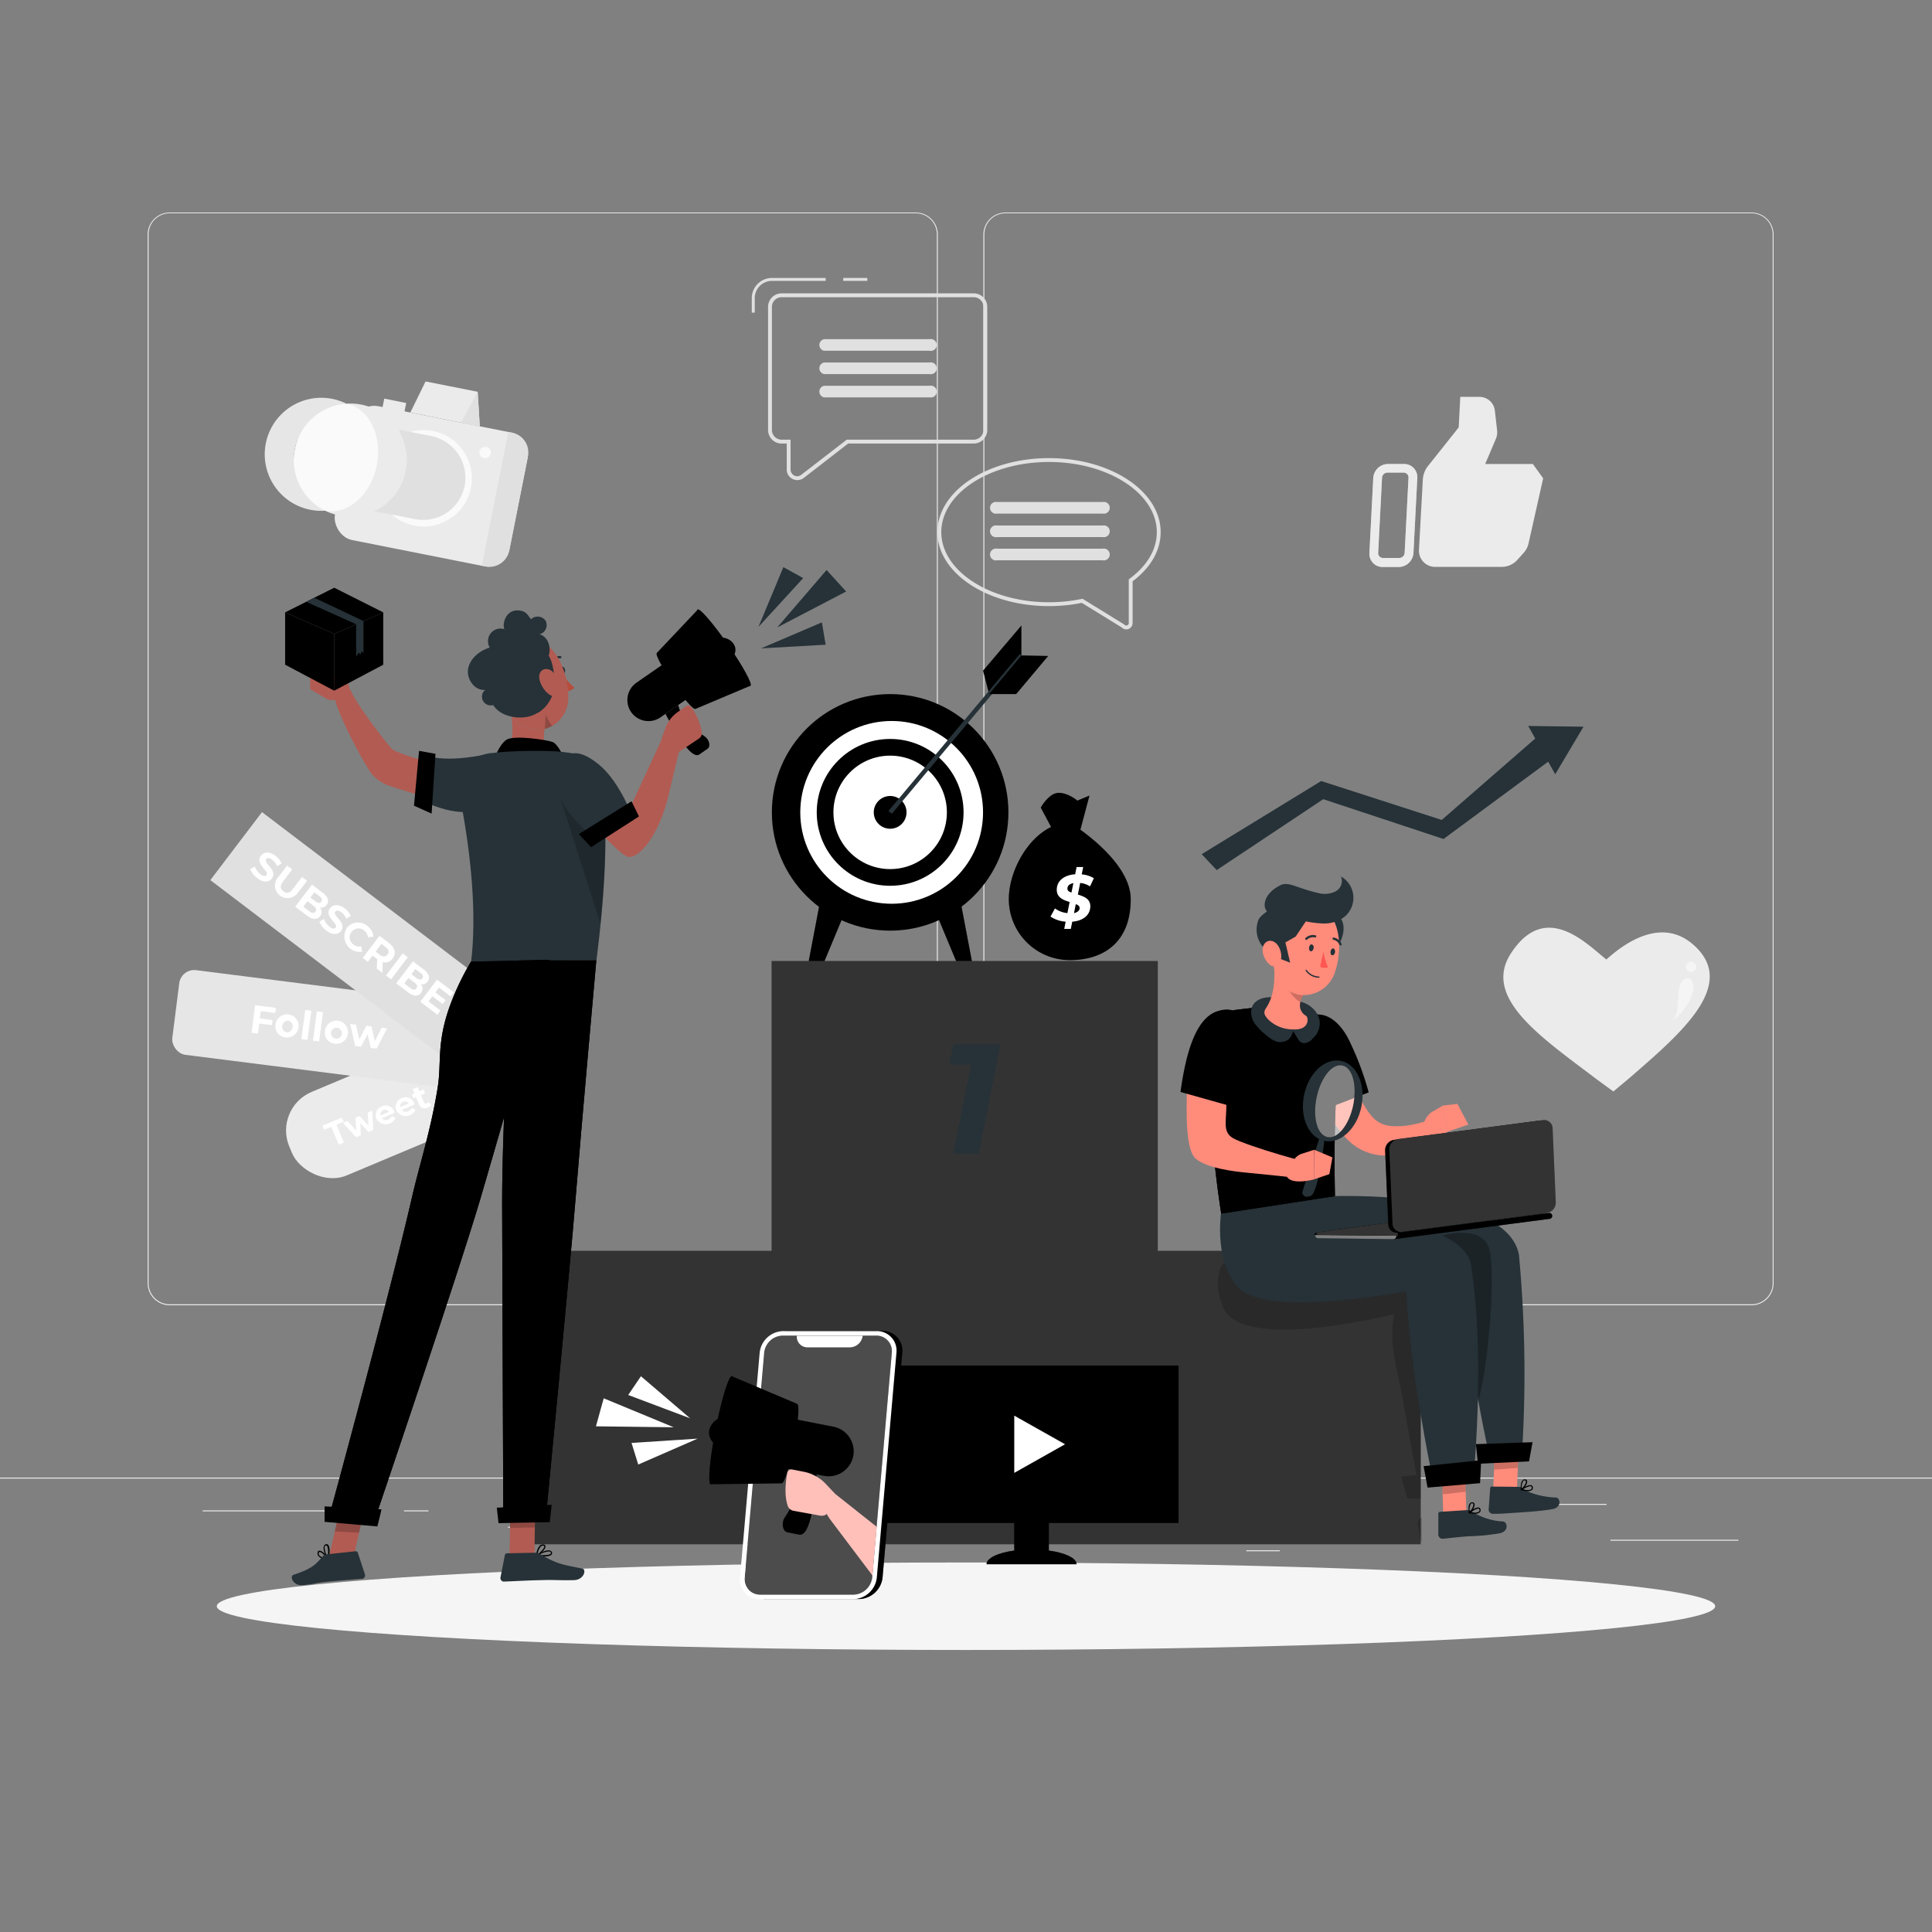 <svg xmlns="http://www.w3.org/2000/svg" viewBox="0 0 500 500"><rect x="0" y="0" width="500" height="500" fill="#808080" stroke="none"/><g id="freepik--background-complete--inject-91"><rect x="416.78" y="398.49" width="33.12" height="0.25" style="fill:#ebebeb"></rect><rect x="322.53" y="401.21" width="8.69" height="0.25" style="fill:#ebebeb"></rect><rect x="396.59" y="389.21" width="19.19" height="0.25" style="fill:#ebebeb"></rect><rect x="52.46" y="390.89" width="43.19" height="0.25" style="fill:#ebebeb"></rect><rect x="104.56" y="390.89" width="6.33" height="0.25" style="fill:#ebebeb"></rect><rect x="131.47" y="395.11" width="93.68" height="0.25" style="fill:#ebebeb"></rect><path d="M237,337.8H43.91a5.71,5.71,0,0,1-5.7-5.71V60.66A5.71,5.71,0,0,1,43.91,55H237a5.71,5.71,0,0,1,5.71,5.71V332.09A5.71,5.71,0,0,1,237,337.8ZM43.91,55.2a5.46,5.46,0,0,0-5.45,5.46V332.09a5.46,5.46,0,0,0,5.45,5.46H237a5.47,5.47,0,0,0,5.46-5.46V60.66A5.47,5.47,0,0,0,237,55.2Z" style="fill:#ebebeb"></path><path d="M453.31,337.8H260.21a5.72,5.72,0,0,1-5.71-5.71V60.66A5.72,5.72,0,0,1,260.21,55h193.1A5.71,5.71,0,0,1,459,60.66V332.09A5.71,5.71,0,0,1,453.31,337.8ZM260.21,55.2a5.47,5.47,0,0,0-5.46,5.46V332.09a5.47,5.47,0,0,0,5.46,5.46h193.1a5.47,5.47,0,0,0,5.46-5.46V60.66a5.47,5.47,0,0,0-5.46-5.46Z" style="fill:#ebebeb"></path><rect y="382.4" width="500" height="0.25" style="fill:#ebebeb"></rect><path d="M413.06,279.2l4.37,3.2a.26.26,0,0,0,.11.07l4.25-3.56C435,267.44,450,254.79,438.21,244.47c-8.19-7.17-17.69-.49-22.48,3.85-5.07-4-15.74-15.42-24.72-1.56C383.52,258.31,399.13,268.59,413.06,279.2Z" style="fill:#ebebeb"></path><path d="M437.56,248.9a1.32,1.32,0,1,0,.14,0Z" style="fill:#fff;opacity:0.5"></path><path d="M432.37,264.49c3.65-2.37,0-10.66,4.56-11.36C440.3,254.51,436.88,261.54,432.37,264.49Z" style="fill:#fff;opacity:0.5"></path><rect x="73.34" y="276.6" width="47.87" height="23.44" rx="10.82" transform="translate(-104.03 60.14) rotate(-22.78)" style="fill:#ebebeb"></rect><path d="M85.72,291.62l-1.82.77-.45-1.07,5-2.08.45,1.07-1.82.76L89,295.69l-1.32.55Z" style="fill:#fff"></path><path d="M96.34,287.45l.25,5-1.22.51-2.12-2.3.12,3.14-1.22.51-3.41-3.71,1.2-.5,2.27,2.53L92,289.26l1.07-.45,2.28,2.52-.17-3.41Z" style="fill:#fff"></path><path d="M102.13,288l-3.3,1.39a1.27,1.27,0,0,0,1.62.35,1.6,1.6,0,0,0,.92-.88l1,.45a2.78,2.78,0,0,1-4.95.26,2.42,2.42,0,0,1,1.39-3.23,2.34,2.34,0,0,1,3.22,1.31A2.06,2.06,0,0,1,102.13,288Zm-3.63.66,2.15-.91a1.18,1.18,0,0,0-2.15.91Z" style="fill:#fff"></path><path d="M107.26,285.86,104,287.25a1.27,1.27,0,0,0,1.62.35,1.57,1.57,0,0,0,.92-.88l1,.44a2.76,2.76,0,0,1-4.94.26,2.4,2.4,0,0,1,1.39-3.22,2.34,2.34,0,0,1,3.22,1.31C107.18,285.6,107.22,285.75,107.26,285.86Zm-3.63.65,2.15-.9a1.13,1.13,0,0,0-1.45-.46A1.12,1.12,0,0,0,103.63,286.51Z" style="fill:#fff"></path><path d="M111.63,285.93a2.05,2.05,0,0,1-.92.71,1.57,1.57,0,0,1-2.29-.89l-.75-1.79-.68.28-.41-1,.68-.29-.45-1.06,1.27-.53.45,1.06,1.08-.46.41,1-1.08.46.74,1.77a.55.55,0,0,0,.79.35,1,1,0,0,0,.44-.37Z" style="fill:#fff"></path><rect x="45.18" y="255.19" width="74.63" height="22.09" rx="3.91" transform="translate(34.13 -8.26) rotate(7.22)" style="fill:#e6e6e6"></rect><path d="M67.49,261.69l-.24,1.88,3.3.42-.17,1.32-3.29-.42-.33,2.6-1.65-.21.9-7.13,5.39.69-.17,1.32Z" style="fill:#fff"></path><path d="M71.29,265.28A3,3,0,1,1,74,268.49,2.85,2.85,0,0,1,71.29,265.28Zm4.41.56a1.39,1.39,0,0,0-1.2-1.69,1.53,1.53,0,0,0-.38,3A1.39,1.39,0,0,0,75.7,265.84Z" style="fill:#fff"></path><path d="M79,261.36l1.58.2-1,7.56-1.59-.2Z" style="fill:#fff"></path><path d="M82,261.75l1.59.2-1,7.56-1.59-.2Z" style="fill:#fff"></path><path d="M84.08,266.9a3,3,0,1,1,2.66,3.21A2.84,2.84,0,0,1,84.08,266.9Zm4.41.56a1.42,1.42,0,1,0-1.59,1.34A1.39,1.39,0,0,0,88.49,267.46Z" style="fill:#fff"></path><path d="M100.15,266.16l-2.68,5.22-1.53-.19-.8-3.56-1.71,3.24-1.52-.19L90.63,265l1.49.19L93,269l1.81-3.54,1.34.17.84,3.88,1.8-3.54Z" style="fill:#fff"></path><rect x="53.5" y="230.49" width="74.64" height="22.1" transform="translate(164.62 -5.73) rotate(37.22)" style="fill:#e0e0e0"></rect><path d="M64.76,224.9l1.21-.65a4.27,4.27,0,0,0,1.44,2c.78.59,1.3.57,1.56.22.82-1.07-3.07-2.86-1.45-5,.74-1,2.14-1.19,3.76,0a4.78,4.78,0,0,1,1.6,2l-1.17.69a4.16,4.16,0,0,0-1.24-1.65c-.79-.59-1.31-.53-1.59-.17-.8,1.05,3.08,2.85,1.48,5-.72,1-2.13,1.17-3.77-.07A5.11,5.11,0,0,1,64.76,224.9Z" style="fill:#fff"></path><path d="M71.86,227.21l2.43-3.2,1.33,1-2.4,3.16c-.83,1.08-.69,1.89.11,2.5s1.61.52,2.44-.57l2.4-3.15,1.3,1L77,231.15a3.25,3.25,0,1,1-5.18-3.94Z" style="fill:#fff"></path><path d="M82.86,237.08c-.75,1-2,1-3.47-.18l-3-2.25,4.35-5.72,2.79,2.13c1.43,1.08,1.71,2.24,1,3.13a1.74,1.74,0,0,1-1.72.68A1.77,1.77,0,0,1,82.86,237.08Zm-1.53-6.15-1,1.35,1.32,1c.64.49,1.17.53,1.51.08s.16-.94-.49-1.43Zm.31,5c.36-.49.17-1-.52-1.51l-1.54-1.18-1.08,1.42,1.55,1.17C80.73,236.35,81.26,236.42,81.64,235.93Z" style="fill:#fff"></path><path d="M82.66,238.49l1.2-.65a4.23,4.23,0,0,0,1.44,2c.78.6,1.3.58,1.57.22.81-1.07-3.07-2.86-1.46-5,.74-1,2.14-1.19,3.76,0a4.7,4.7,0,0,1,1.6,2l-1.17.7a4.12,4.12,0,0,0-1.24-1.66c-.79-.59-1.31-.53-1.59-.17-.8,1.06,3.08,2.86,1.49,5-.73.95-2.14,1.17-3.78-.08A5,5,0,0,1,82.66,238.49Z" style="fill:#fff"></path><path d="M89.7,240.22a3.69,3.69,0,0,1,5.35-.6,3.75,3.75,0,0,1,1.59,2.81l-1.45.13a2.33,2.33,0,0,0-.93-1.76,2.3,2.3,0,1,0-2.78,3.66,2.26,2.26,0,0,0,2,.42l.26,1.43a4,4,0,0,1-4-6.09Z" style="fill:#fff"></path><path d="M97.52,250.67l.1-2.43-.06-.05-1.15-.87-1.21,1.59-1.33-1,4.35-5.72,2.47,1.89c1.53,1.16,1.89,2.68.91,4a2.32,2.32,0,0,1-2.55.91l-.11,2.81Zm2.28-5.58-1.08-.82-1.51,2,1.08.82c.81.62,1.5.55,2-.07S100.61,245.7,99.8,245.09Z" style="fill:#fff"></path><path d="M104.22,246.74l1.32,1-4.34,5.72-1.33-1Z" style="fill:#fff"></path><path d="M109,256.92c-.76,1-2,1-3.48-.17l-3-2.25,4.35-5.72,2.79,2.12c1.43,1.09,1.72,2.24,1,3.13a1.74,1.74,0,0,1-1.72.69A1.76,1.76,0,0,1,109,256.92Zm-1.53-6.14-1,1.34,1.32,1c.64.49,1.17.53,1.51.08s.16-.93-.49-1.43Zm.3,5c.37-.48.17-1-.52-1.51l-1.54-1.17-1.07,1.41,1.54,1.17C106.86,256.2,107.39,256.26,107.76,255.77Z" style="fill:#fff"></path><path d="M114,261.55l-.81,1.06-4.43-3.36,4.35-5.73,4.32,3.29-.81,1.06-3-2.28-.94,1.24,2.66,2-.79,1-2.65-2-1,1.32Z" style="fill:#fff"></path><path d="M206.34,124.25a2.74,2.74,0,0,1-2.74-2.73v-6.73h-1.32a3.52,3.52,0,0,1-3.51-3.51V79.41a3.51,3.51,0,0,1,3.5-3.49H252a3.5,3.5,0,0,1,3.5,3.49v31.87a3.52,3.52,0,0,1-3.51,3.51H219.5L208,123.7A2.69,2.69,0,0,1,206.34,124.25Zm-4.07-47.33a2.51,2.51,0,0,0-2.5,2.49v31.87a2.52,2.52,0,0,0,2.51,2.51h2.32v7.73a1.74,1.74,0,0,0,1.74,1.73,1.71,1.71,0,0,0,1-.35l11.79-9.11H252a2.52,2.52,0,0,0,2.51-2.51V79.41a2.5,2.5,0,0,0-2.5-2.49H202.27Z" style="fill:#e0e0e0"></path><rect x="218.23" y="71.93" width="6.23" height="0.76" style="fill:#e0e0e0"></rect><path d="M195.33,80.91h-.77V77.15a5.24,5.24,0,0,1,5.24-5.22h13.89v.76H199.8a4.47,4.47,0,0,0-4.47,4.46Z" style="fill:#e0e0e0"></path><path d="M240.6,90.78H213.28a1.53,1.53,0,0,1,0-3H240.6a1.53,1.53,0,1,1,0,3Z" style="fill:#e0e0e0"></path><path d="M240.6,96.81H213.28a1.53,1.53,0,0,1,0-3H240.6a1.53,1.53,0,1,1,0,3Z" style="fill:#e0e0e0"></path><path d="M240.6,102.84H213.28a1.53,1.53,0,0,1,0-3H240.6a1.53,1.53,0,1,1,0,3Z" style="fill:#e0e0e0"></path><path d="M258.05,132.92h27.32a1.53,1.53,0,1,0,0-3H258.05a1.53,1.53,0,1,0,0,3Z" style="fill:#e0e0e0"></path><path d="M258.05,139h27.32a1.53,1.53,0,1,0,0-3H258.05a1.53,1.53,0,1,0,0,3Z" style="fill:#e0e0e0"></path><path d="M258.05,145h27.32a1.53,1.53,0,1,0,0-3H258.05a1.53,1.53,0,1,0,0,3Z" style="fill:#e0e0e0"></path><path d="M299.88,137.72c0,4.79-2.74,9.15-7.26,12.46v11a1.14,1.14,0,0,1-2,.81l-10.56-6.5a42.37,42.37,0,0,1-8.58.87c-15.67,0-28.37-8.35-28.37-18.65s12.7-18.65,28.37-18.65S299.88,127.42,299.88,137.72Z" style="fill:none;stroke:#e0e0e0;stroke-miterlimit:10"></path><path d="M363.41,120.08H359.2a3.86,3.86,0,0,0-3.8,3.61l-1,19.44a3.4,3.4,0,0,0,3.42,3.61H362a3.86,3.86,0,0,0,3.8-3.61l1-19.44A3.4,3.4,0,0,0,363.41,120.08Zm.11,23a1.41,1.41,0,0,1-1.39,1.32h-4.21a1.24,1.24,0,0,1-1.25-1.32l1-19.44a1.41,1.41,0,0,1,1.39-1.33h4.21a1.25,1.25,0,0,1,1.25,1.33Z" style="fill:#ebebeb"></path><path d="M396.7,120.08H384.37l2.75-6.48a4.29,4.29,0,0,0,.33-2.2l-.58-5.1a4,4,0,0,0-4.05-3.59h-4.9l-.41,7.9-7.95,10a6.16,6.16,0,0,0-1.33,3.46l-1,18.19a4.18,4.18,0,0,0,4.22,4.45h17.25a5.47,5.47,0,0,0,4-1.83l1.61-1.79a5.44,5.44,0,0,0,1.28-2.46l3.78-16.84Z" style="fill:#ebebeb"></path><g style="opacity:0.5"><path d="M363.41,120.08H359.2a3.86,3.86,0,0,0-3.8,3.61l-1,19.44a3.4,3.4,0,0,0,3.42,3.61H362a3.86,3.86,0,0,0,3.8-3.61l1-19.44A3.4,3.4,0,0,0,363.41,120.08Zm.11,23a1.41,1.41,0,0,1-1.39,1.32h-4.21a1.24,1.24,0,0,1-1.25-1.32l1-19.44a1.41,1.41,0,0,1,1.39-1.33h4.21a1.25,1.25,0,0,1,1.25,1.33Z" style="fill:#ebebeb"></path></g><polygon points="124.17 110.32 106.2 106.75 110.13 98.72 123.62 101.39 124.17 110.32" style="fill:#ebebeb"></polygon><polygon points="123.62 101.39 119.35 109.36 124.17 110.32 123.62 101.39" style="fill:#e0e0e0"></polygon><rect x="88.61" y="108.18" width="46.06" height="35.3" rx="5.59" transform="translate(26.61 -19.31) rotate(11.22)" style="fill:#ebebeb"></rect><path d="M128.06,112.05h1a5.19,5.19,0,0,1,5.19,5.19v24.92a5.19,5.19,0,0,1-5.19,5.19h-1a0,0,0,0,1,0,0v-35.3A0,0,0,0,1,128.06,112.05Z" transform="translate(27.75 -23.05) rotate(11.22)" style="fill:#e0e0e0"></path><path d="M121.88,126.21a12.48,12.48,0,1,1-9.81-14.67A12.48,12.48,0,0,1,121.88,126.21Z" style="fill:#fafafa"></path><path d="M120.25,125.72a10.95,10.95,0,1,1-8.61-12.86A11,11,0,0,1,120.25,125.72Z" style="fill:#e0e0e0"></path><path d="M103.27,111.2l8.37,1.66-4.26,21.47-10.75-2.06S105.31,114.57,103.27,111.2Z" style="fill:#e0e0e0"></path><rect x="99.14" y="103.71" width="5.79" height="2.55" transform="translate(22.38 -17.85) rotate(11.22)" style="fill:#ebebeb"></rect><path d="M127,117.4a1.47,1.47,0,1,1-1.16-1.73A1.47,1.47,0,0,1,127,117.4Z" style="fill:#fafafa"></path><path d="M105,121.9a14.63,14.63,0,0,1-20.84,10.27,14.63,14.63,0,0,0,5.5-27.7A14.61,14.61,0,0,1,105,121.9Z" style="fill:#ebebeb"></path><ellipse cx="86.9" cy="118.32" rx="14.12" ry="10.81" transform="translate(-46.06 180.54) rotate(-78.78)" style="fill:#fafafa"></ellipse><path d="M84.15,132.17a14.63,14.63,0,1,1,5.5-27.7,14.63,14.63,0,0,0-5.5,27.7Z" style="fill:#e6e6e6"></path></g><g id="freepik--Shadow--inject-91"><ellipse id="freepik--path--inject-91" cx="250" cy="415.69" rx="193.89" ry="11.32" style="fill:#f5f5f5"></ellipse></g><g id="freepik--Podium--inject-91"><rect x="137.44" y="323.73" width="230.23" height="75.92" style="fill:#000000"></rect><rect x="137.44" y="323.74" width="230.23" height="75.91" style="fill:#fff;opacity:0.2"></rect><rect x="199.7" y="248.72" width="99.93" height="75.92" style="fill:#000000"></rect><rect x="199.7" y="248.72" width="99.93" height="75.92" style="fill:#fff;opacity:0.2"></rect><path d="M258.92,270.27l-5.65,28.27h-6.55l4.61-23h-5.66l1.05-5.25Z" style="fill:#263238"></path></g><g id="freepik--character-2--inject-91"><polygon points="310.99 221.06 314.88 225.18 342.45 206.83 373.58 217.13 400.67 197.12 402.49 200.38 409.81 188.07 395.5 187.88 397.32 191.13 373.12 212.2 341.92 202.13 310.99 221.06" style="fill:#263238"></polygon><path d="M327.47,331.55l20.95-.76c-4.94-1.42-10.16-1.34-15.28-1.87a16.44,16.44,0,0,1-4.34-.9c-1.32-.51-2.51-1.32-3.82-1.86a10.38,10.38,0,0,0-5.43-.68,5,5,0,0,0-1.7.5,4.72,4.72,0,0,0-2.11,2.63,10.33,10.33,0,0,0-.56,2.94h0c0,.14,0,.29,0,.44h0a16.37,16.37,0,0,0,1.38,6.38c4.86,11.77,44.23,1.72,44.23,1.72-1.38,7.72.68,13.54,2.09,21.27l3.69,20.36-3.94.43,1.59,5.7h3.47v-56.3Z" style="opacity:0.2"></path><path d="M367.93,392.77v6.38l-.16-.19-.86-4.48a1.21,1.21,0,0,1,0-.19A1.63,1.63,0,0,1,367.93,392.77Z" style="opacity:0.2"></path><g id="freepik--Character--inject-2--inject-91"><polygon points="386.34 388.07 392.51 387.4 393.11 372.91 386.93 373.58 386.34 388.07" style="fill:#ff8b7b"></polygon><path d="M393.14,384.8l-7-.08a.44.44,0,0,0-.48.39.09.09,0,0,0,0,.05l-.4,5.5a1.12,1.12,0,0,0,1.08,1.12c2.42,0,3.44-.14,6.49-.32,1.89-.12,6.38-.42,8.94-.9s2-3,.88-3c-2.67-.05-6.76-.93-8.49-2.33A1.76,1.76,0,0,0,393.14,384.8Z" style="fill:#263238"></path><polygon points="386.93 373.59 393.11 372.91 392.82 379.89 386.65 380.35 386.93 373.59" style="opacity:0.2;isolation:isolate"></polygon><path d="M343,309.62s47-2.32,50.11,15.19a332.62,332.62,0,0,1,.89,49.51L385.28,376s-6.8-30.38-6.1-45.31c-12.95-1.42-48.21,4.86-53.71-4.79-4.49-7.87-3.65-12.76-3.65-12.76Z" style="fill:#263238"></path><polygon points="382.49 378.82 395.71 378.2 396.62 373.24 381.97 373.74 382.49 378.82" style="fill:#000000"></polygon><path d="M396.49,385.59a.8.8,0,0,0,.19-.78.54.54,0,0,0-.34-.41c-.76-.32-2.52.87-2.71,1a.13.13,0,0,0-.07.09.14.14,0,0,0,.11.17,7.64,7.64,0,0,0,1.65.24A1.7,1.7,0,0,0,396.49,385.59Zm-.24-.93a.24.24,0,0,1,.14.21.5.5,0,0,1-.1.51c-.3.29-1.11.32-2.22.08C394.79,385,395.83,384.5,396.25,384.66Z" style="fill:#000000"></path><path d="M393.8,385.63c.62-.36,1.56-1.64,1.42-2.32a.54.54,0,0,0-.51-.44.74.74,0,0,0-.64.21c-.63.6-.52,2.38-.51,2.46a.14.14,0,0,0,.08.12h.07Zm.82-2.47c.22,0,.26.12.28.21.09.44-.53,1.41-1.08,1.86a3.21,3.21,0,0,1,.43-2,.41.41,0,0,1,.32-.12Z" style="fill:#000000"></path><path d="M373.36,319.72s9.81-2.81,11.92,3.1S384.92,357.55,382,364s-8.29-43.26-8.29-43.26Z" style="opacity:0.3;isolation:isolate"></path><polygon points="373.54 392.77 379.53 392.61 379.07 378.07 373.08 378.22 373.54 392.77" style="fill:#ff8b7b"></polygon><path d="M379.63,390.82l-6.95.44a.46.46,0,0,0-.44.46l0,5.51a1.1,1.1,0,0,0,1.16,1c2.41-.23,3.56-.42,6.62-.64a56.15,56.15,0,0,0,8.13-.78c2.53-.58,1.9-3.06.78-3.05a17,17,0,0,1-8.24-2.71A1.72,1.72,0,0,0,379.63,390.82Z" style="fill:#263238"></path><path d="M383,391.35a.78.78,0,0,0,.13-.79.56.56,0,0,0-.36-.39c-.78-.26-2.45,1.07-2.64,1.22a.19.19,0,0,0-.05.09.14.14,0,0,0,.12.16,7.1,7.1,0,0,0,1.66.11A1.58,1.58,0,0,0,383,391.35Zm-.32-.9a.27.27,0,0,1,.18.19.53.53,0,0,1-.07.52c-.25.31-1.09.39-2.21.25C381.3,390.9,382.3,390.32,382.71,390.45Z" style="fill:#000000"></path><path d="M380.37,391.63c.59-.41,1.43-1.79,1.24-2.42a.54.54,0,0,0-.55-.4.73.73,0,0,0-.63.24c-.58.64-.32,2.41-.32,2.49a.14.14,0,0,0,.09.11h.06A.14.14,0,0,0,380.37,391.63Zm.64-2.56c.21,0,.28.11.29.19.13.44-.43,1.45-.94,1.94a3.12,3.12,0,0,1,.29-2,.41.41,0,0,1,.29-.15Z" style="fill:#000000"></path><polygon points="372.54 378.09 379.24 376.96 379.3 386.05 373.42 386.73 372.54 378.09" style="opacity:0.2;isolation:isolate"></polygon><path d="M333.78,311s46.41,3.46,47,17c3.42,22,.84,51,.84,51l-11.12,2.32s-5.71-27.15-6.53-47.11c-11.36,1.91-34.73,5.43-42.74-.25C314,327.43,316,314,316,314Z" style="fill:#263238"></path><polygon points="369.45 384.99 383.04 383.84 383.32 377.9 368.43 379.44 369.45 384.99" style="fill:#000000"></polygon><path d="M337,270.68c.26,1.06.5,2,.78,2.94s.57,1.87.89,2.84c.62,1.87,1.33,3.72,2.1,5.6A46.34,46.34,0,0,0,347,293a21.57,21.57,0,0,0,2.46,2.6,13.3,13.3,0,0,0,3.35,2.2,14.6,14.6,0,0,0,7.46,1.21,20.77,20.77,0,0,0,6.47-1.74,25.83,25.83,0,0,0,2.81-1.46,13.64,13.64,0,0,0,1.32-.87c.42-.33.82-.61,1.31-1l-2.4-4-1.19.36-1.25.34c-.85.21-1.68.4-2.54.54a18,18,0,0,1-4.69.24,7.64,7.64,0,0,1-3.53-1.15,7.15,7.15,0,0,1-1.27-1.06,16,16,0,0,1-1.31-1.64,29.31,29.31,0,0,1-2.41-4.26c-.76-1.54-1.43-3.16-2.07-4.83s-1.22-3.36-1.8-5.06l-.82-2.58c-.26-.85-.54-1.76-.75-2.5Z" style="fill:#ff8b7b"></path><path d="M336.13,265.48c3.74-5.08,9.72-3.45,13.3,4.34a76.72,76.72,0,0,1,4.78,12.89L340.49,288C336.6,280.68,332.28,270.7,336.13,265.48Z" style="fill:#000000"></path><path d="M336.13,265.48c3.74-5.08,9.72-3.45,13.3,4.34a76.72,76.72,0,0,1,4.78,12.89L340.49,288C336.6,280.68,332.28,270.7,336.13,265.48Z" style="opacity:0.1"></path><path d="M342.19,273.59c-1.17-.74-3.37,3.84-4.28,9.2.82,1.83,1.7,3.58,2.57,5.21l8.25-3.2C347.2,279.86,344.81,275.26,342.19,273.59Z" style="opacity:0.3;isolation:isolate"></path><path d="M370.4,287.88l3-1.75,1.28,6.75s-5,3.21-6.51.73l.1-1.75A5.55,5.55,0,0,1,370.4,287.88Z" style="fill:#ff8b7b"></path><polygon points="377.18 285.68 380.01 291.04 374.63 292.88 373.36 286.13 377.18 285.68" style="fill:#ff8b7b"></polygon><path d="M335.93,261.05l-7.14-.77L320,261.33a6.16,6.16,0,0,0-5.37,5.21,157.82,157.82,0,0,0-1.17,19.54c-.08,7.36,1.08,18.2,2.58,28l29.45-4.52c-.53-25.8,1.16-33.86,1.19-40.71a6.16,6.16,0,0,0-4.46-5.94Z" style="fill:#000000"></path><path d="M335.93,261.05l-7.14-.77L320,261.33a6.16,6.16,0,0,0-5.37,5.21,157.82,157.82,0,0,0-1.17,19.54c-.08,7.36,1.08,18.2,2.58,28l29.45-4.52c-.53-25.8,1.16-33.86,1.19-40.71a6.16,6.16,0,0,0-4.46-5.94Z" style="fill:#000000"></path><path d="M317.4,264c5.87-1.22,6,12.18,3.63,22.06-.69,2.86-4.09,1.78-5.24,1.08C312,284.85,310.21,268.52,317.4,264Z" style="opacity:0.3;isolation:isolate"></path><path d="M317.32,283.86c.41,5.79-1.33,8.88,1.81,10.71s21.59,7.31,22,6.54c-.84,1.42-1.66,2.64-2.5,4.07q-7.92-.93-15.85-1.68c-3.86-.37-10.09-1.16-13.18-3.5-2.8-2.12-2.62-11.81-2.38-18.79C309.64,279.7,317.32,283.86,317.32,283.86Z" style="fill:#ff8b7b"></path><path d="M315,261.72c6-2,8.45,2.81,6.87,11.2a75.23,75.23,0,0,1-3.56,13.28l-12.8-3.6C306.66,274.38,308.89,263.74,315,261.72Z" style="fill:#000000"></path><path d="M323.82,261.4a5.25,5.25,0,0,0,1,3.61,15.79,15.79,0,0,0,2.69,2.73c1.24,1.06,2.7,2.19,4.31,1.92s2.31-1,2.85-2.81c1.34,2,1.44,3,2.84,3.12a3.15,3.15,0,0,0,2.3-1.31,5.07,5.07,0,0,0,1.72-3.47c.25-2.61-1.94-5-4.42-5.79a30.8,30.8,0,0,0-7.77-1.29C327.07,257.92,324.2,258.73,323.82,261.4Z" style="fill:#263238"></path><path d="M329.63,248.72l3.32,3.61,4.53,4.9a5.39,5.39,0,0,0-.84,1.82,3.07,3.07,0,0,0,1.33,3.82c.68.29,1.12,3.76-3.27,3.54a9.13,9.13,0,0,1-6.71-2.8c-.84-1.06-1.07-1.63-.28-2.83C330,257.38,330,252.55,329.63,248.72Z" style="fill:#ff8b7b"></path><path d="M336.39,256l-2.87-3.56c0,.11-.06.23-.1.35a10.54,10.54,0,0,0-.22,1.58c-.11,1.81,1.66,4.07,3.34,5l.12-.37a6.85,6.85,0,0,1,.76-1.73.2.2,0,0,1,.08-.08Z" style="opacity:0.2;isolation:isolate"></path><path d="M340.38,247.63c2.65-5.17,2.09-8.1,4.64-10.85,1.37-.61,3.77,1.92,2.17,6.22S340.38,247.63,340.38,247.63Z" style="fill:#263238"></path><path d="M329.71,241.89c-.31,6-.75,9.49,1.93,12.8,4,5,11.7,3,13.77-2.86,1.86-5.23,2-14.16-3.58-17.06a8.32,8.32,0,0,0-11.21,3.62A8.2,8.2,0,0,0,329.71,241.89Z" style="fill:#ff8b7b"></path><path d="M329,247.22l4.89,1.93-1.23-5.25,2.66-1.52,3.25-4.86s-7-2.06-9.13-2.34c-.74-.1-3.31,1.9-3.69,2.74a6.88,6.88,0,0,0,1.13,7.16A15.31,15.31,0,0,0,329,247.22Z" style="fill:#263238"></path><path d="M331.45,229.06c1.54-.75,3.41.19,5.05.69a41.9,41.9,0,0,0,4.92,1.42,6.2,6.2,0,0,0,4.31-.53,3.05,3.05,0,0,0,1.31-3.81,6.36,6.36,0,0,1,.88,10.46,8.62,8.62,0,0,1-5.33,1.71,25.54,25.54,0,0,1-5.63-.78c-2.47-.53-6-.61-8.3-1.74S326.75,231.33,331.45,229.06Z" style="fill:#263238"></path><path d="M326.77,246.2a5.5,5.5,0,0,0,1.82,3.45c1.32,1.12,2.84-.2,3-1.9.1-1.52-.73-3.71-2.29-4.18S326.57,244.54,326.77,246.2Z" style="fill:#ff8b7b"></path><path d="M338.79,245.19c-.07.5.12.95.45,1s.6-.29.71-.78a.81.81,0,0,0-.44-1C339.18,244.35,338.87,244.7,338.79,245.19Z" style="fill:#263238"></path><path d="M344.35,246.23c-.08.5.12,1,.44,1s.64-.29.72-.77-.13-.95-.45-1S344.42,245.74,344.35,246.23Z" style="fill:#263238"></path><path d="M342.51,246.27a16.14,16.14,0,0,0,1.18,4.06,2.41,2.41,0,0,1-2.05-.14Z" style="fill:#ff5652"></path><path d="M340.76,253a4.28,4.28,0,0,1-2.87-1.79.15.15,0,0,1,.05-.2.15.15,0,0,1,.2,0,4.11,4.11,0,0,0,3.21,1.71.15.15,0,0,1,.15.14.15.15,0,0,1-.14.16h0A5.41,5.41,0,0,1,340.76,253Z" style="fill:#263238"></path><path d="M338,243.25a.5.5,0,0,1-.12-.08.3.3,0,0,1,0-.42,2.79,2.79,0,0,1,2.55-.7.29.29,0,0,1,.21.35h0a.29.29,0,0,1-.37.2,2.26,2.26,0,0,0-2,.57A.28.28,0,0,1,338,243.25Z" style="fill:#263238"></path><path d="M344.87,243a.32.32,0,0,1,0-.14.3.3,0,0,1,.36-.22,2.8,2.8,0,0,1,2,1.7.3.3,0,0,1-.56.19,2.23,2.23,0,0,0-1.61-1.32A.3.3,0,0,1,344.87,243Z" style="fill:#263238"></path></g><path d="M360.9,320.68l40.15-5.25a.76.76,0,0,0,.66-.85h0a.77.77,0,0,0-.85-.66l-40.16,5.25a.77.77,0,0,0-.65.86h0A.75.75,0,0,0,360.9,320.68Z" style="fill:#000000"></path><path d="M360.9,320.68l40.15-5.25a.76.76,0,0,0,.66-.85h0a.77.77,0,0,0-.85-.66l-40.16,5.25a.77.77,0,0,0-.65.86h0A.75.75,0,0,0,360.9,320.68Z" style="opacity:0.5"></path><path d="M341.11,320.45l19.48.24a.75.75,0,0,0,.77-.75h0a.76.76,0,0,0-.75-.77l-19.48-.24a.77.77,0,0,0-.77.75h0A.75.75,0,0,0,341.11,320.45Z" style="fill:#000000"></path><path d="M341.11,320.45l19.48.24a.75.75,0,0,0,.77-.75h0a.76.76,0,0,0-.75-.77l-19.48-.24a.77.77,0,0,0-.77.75h0A.75.75,0,0,0,341.11,320.45Z" style="fill:#fff;opacity:0.5"></path><path d="M361.81,319.8l-21.45-.17s-.72-.42.72-.7,20.06-2.74,20.06-2.74Z" style="fill:#000000"></path><path d="M361.81,319.8l-20.94-.23s-.72-.43.72-.7,19.55-2.68,19.55-2.68Z" style="fill:#000000"></path><path d="M361.81,319.8l-20.94-.23s-.72-.43.72-.7,19.55-2.68,19.55-2.68Z" style="fill:#fff;opacity:0.2"></path><path d="M361.8,319l37.44-4.9a2.71,2.71,0,0,0,2.3-2.74l-.82-19.18a2.2,2.2,0,0,0-2.51-2.11L360.77,295a2.71,2.71,0,0,0-2.3,2.75l.82,19.17A2.19,2.19,0,0,0,361.8,319Z" style="fill:#000000"></path><path d="M361.8,319l37.44-4.9a2.71,2.71,0,0,0,2.3-2.74l-.82-19.18a2.2,2.2,0,0,0-2.51-2.11L360.77,295a2.71,2.71,0,0,0-2.3,2.75l.82,19.17A2.19,2.19,0,0,0,361.8,319Z" style="opacity:0.4"></path><path d="M362.89,318.8l37.44-4.89a2.72,2.72,0,0,0,2.3-2.75L401.81,292a2.2,2.2,0,0,0-2.51-2.12l-37.44,4.9a2.7,2.7,0,0,0-2.3,2.74l.82,19.18A2.19,2.19,0,0,0,362.89,318.8Z" style="fill:#000000"></path><path d="M362.89,318.8l37.44-4.89a2.72,2.72,0,0,0,2.3-2.75L401.81,292a2.2,2.2,0,0,0-2.51-2.12l-37.44,4.9a2.7,2.7,0,0,0-2.3,2.74l.82,19.18A2.19,2.19,0,0,0,362.89,318.8Z" style="fill:#fff;opacity:0.2"></path><path d="M347.06,274.56c-4.09-.86-8.37,3.09-9.56,8.8s1.16,11.05,5.25,11.9,8.38-3.09,9.57-8.81S351.16,275.41,347.06,274.56Zm-3.53,19.73c-2.61-.54-3.86-5.13-2.8-10.25s4-8.83,6.66-8.29,3.87,5.14,2.81,10.26S346.15,294.83,343.53,294.29Z" style="fill:#263238"></path><path d="M350.19,286c-1.06,5.12-4,8.83-6.65,8.28s-3.87-5.13-2.81-10.25,4-8.83,6.66-8.29S351.26,280.89,350.19,286Z" style="fill:#fff;opacity:0.5"></path><path d="M341.39,294.78,337,308.62s.23,1.71,2.24.86,3.48-14.22,3.48-14.22Z" style="fill:#263238"></path><path d="M337,298.56l3.09-1,0,7.67s-6.71,1.81-7.23-1.29l.81-1.7C334.33,300.75,335.32,299,337,298.56Z" style="fill:#ff8b7b"></path><polygon points="344.83 299.53 344.05 303.86 340.06 305.22 340.1 297.55 344.83 299.53" style="fill:#ff8b7b"></polygon><polygon points="375.76 259.82 375.73 259.83 375.69 259.82 375.73 259.81 375.76 259.82" style="fill:#f0f0f0"></polygon></g><g id="freepik--character-1--inject-91"><g id="freepik--group--inject-91"><path d="M145.48,172.55c.31-.06.65.27.75.74s-.06.93-.38,1-.65-.27-.75-.75S145.16,172.61,145.48,172.55Z" style="fill:#263238"></path><path d="M146.46,178.88a2.82,2.82,0,0,0,2.2-.92,17.2,17.2,0,0,1-3.16-3.6Z" style="fill:#b74d3c"></path><path d="M143,171.2a2.28,2.28,0,0,1,1.91-.83h.1a.29.29,0,1,0,0-.58,2.83,2.83,0,0,0-2.42,1,.32.32,0,0,0-.07.19.31.31,0,0,0,.29.3A.36.36,0,0,0,143,171.2Z" style="fill:#263238"></path><path d="M139.81,200.38c-8.24.09-9.5-4.39-9.5-4.39,2.45-2.4,2.57-6.8,2.05-10.72a8.73,8.73,0,0,0,2.45,2.34,7.48,7.48,0,0,0,6,1.08.17.17,0,0,0,.1,0,2,2,0,0,0,0,.24c-.49,3.14-.05,6.5,3.24,7.49C144.14,196.39,148.89,200.28,139.81,200.38Z" style="fill:#b25b52"></path><path d="M141.17,187.5c-.09.38-.17.76-.23,1.16a.17.17,0,0,1-.1,0,7.48,7.48,0,0,1-6-1.08,8.73,8.73,0,0,1-2.45-2.34c-.13-1-.31-2-.49-2.86l9,4.91Z" style="fill:#b25b52"></path><path d="M127.8,196.74s1.3-4,3.27-5.29,10.59.05,11.94.58,2.72,3.64,2.72,3.64Z" style="fill:#000000"></path><path d="M123.27,209.46a4.6,4.6,0,0,0,1.84-9l0,0c-3.7-.8-7.51-1.74-11.22-2.69s-5-1-8.49-2.22c-.89-.29-1.75-.63-2.6-1l-.47-.18a1,1,0,0,1-.22-.09,4,4,0,0,1-.64-.44c-1.17-1.07-9-11.26-10.49-14.72l-.05-.11a2.29,2.29,0,0,0-4.38,1.2c.47,4.2,8.17,18.38,9.74,20.19a12.2,12.2,0,0,0,1.65,1.48A11.1,11.1,0,0,0,99.8,203c1,.47,7.66,2.47,11.62,3.62s7.81,2.09,11.89,2.86Z" style="fill:#b25b52"></path><path d="M90.39,177.89l0,.8a1.86,1.86,0,0,1-1.1,1.84,9,9,0,0,1-4.44.56l1.23-6.9,3.39,2.2A1.92,1.92,0,0,1,90.39,177.89Z" style="fill:#b25b52"></path><polygon points="86.11 174.17 84.88 181.07 80.29 178.36 80.19 172.13 86.11 174.17" style="fill:#b25b52"></polygon><path d="M124.7,195.46c-1.77.26-8.77,1.76-14.58.12l-.38,11.87s10.09,5,14.66,1.39S131.84,198.72,124.7,195.46Z" style="fill:#263238"></path><polygon points="111.7 210.56 107.14 208.51 108.45 194.32 112.7 195.09 111.7 210.56" style="fill:#000000"></polygon><path d="M148.42,195c-1.33-.22-2.83-.42-4.35-.55a122,122,0,0,0-13.79.15l-3,.29c-4.8.35-9.63,4.52-8.67,9.24,5.33,26,3.81,40.48,3.32,44.71l32.43-.35c3.36-26.7,2.43-40.16,1.12-46.7A8.59,8.59,0,0,0,148.42,195Z" style="fill:#263238"></path><path d="M155.4,239.1l-1,9.42c2.07-16.72,2.49-28.24,2.19-36.13l-12.32-8.23C149.8,221.61,151.61,227.12,155.4,239.1Z" style="opacity:0.2;isolation:isolate"></path><path d="M147.07,180.77a8.34,8.34,0,0,1-4,7H143a6.75,6.75,0,0,1-2,.86.17.17,0,0,1-.1,0,7.48,7.48,0,0,1-6-1.08,8.73,8.73,0,0,1-2.45-2.34c-1.62-2.21-2.29-5.17-3.45-9.33a8.39,8.39,0,0,1-.2-3.76,8.23,8.23,0,0,1,9.56-6.63C144.53,166.66,147.2,175.21,147.07,180.77Z" style="fill:#b25b52"></path><path d="M143,187.8a6.75,6.75,0,0,1-2,.86s.23-3.67.23-3.67S142.54,187.81,143,187.8Z" style="opacity:0.2"></path><path d="M143.47,177.6a9.1,9.1,0,0,1-3.68,6.52,2.49,2.49,0,0,1-.88.43c-1,.24-2-.66-2.51-1.63a9.89,9.89,0,0,1-.8-4.07c-.12-3.29.29-6.89,2.6-9.23a3.12,3.12,0,0,1,2-1.06C143.14,168.45,143.68,175.72,143.47,177.6Z" style="fill:#263238"></path><path d="M130.55,162.84a3.24,3.24,0,0,0-3.8,4.74c-2.61.81-5.07,2.77-5.59,5.45s1.7,5.81,4.42,5.5a2.26,2.26,0,0,0,2.06,3.93c2.12,3.52,8.72,4.29,11.91,1.69.75-.61.21-1.25.37-2.2a2.24,2.24,0,0,0-1.17-2.43l.69-2.39-2-2.24c1.82-1.41,3.73-2.93,4.52-5.09s-.12-5.11-2.36-5.64a2.47,2.47,0,0,0,1.62-3.49,2.52,2.52,0,0,0-3.82-.4c-.63-.87-1.14-1.82-2.21-2.11C131,157,129.85,161.5,130.55,162.84Z" style="fill:#263238"></path><path d="M142,173.24c1.74.51,2.64,3.06,2.71,4.69.09,1.79-1.11,2.92-2.67,1.72a6.76,6.76,0,0,1-2.39-3.66C139.19,174.24,140.24,172.74,142,173.24Z" style="fill:#b25b52"></path><path d="M138.92,402.66a.15.15,0,0,1-.13-.12.16.16,0,0,1,.07-.16c.12-.05,2.34-1.38,3.42-1.11a.75.75,0,0,1,.5.35.56.56,0,0,1,0,.66c-.26.38-1,.51-1.88.53A11.16,11.16,0,0,1,138.92,402.66Zm3-1.14a6.83,6.83,0,0,0-2.52.88c1.21.14,2.84.1,3.13-.32.06-.06.1-.15,0-.34a.45.45,0,0,0-.31-.21.93.93,0,0,0-.29,0Z" style="fill:#000000"></path><path d="M138.86,402.63a.18.18,0,0,1-.08-.14,4.14,4.14,0,0,1,.94-2.5,1.13,1.13,0,0,1,.86-.27c.42,0,.57.24.58.41.14.75-1.36,2.15-2.14,2.51H139A.18.18,0,0,1,138.86,402.63Zm1.62-2.62a.8.8,0,0,0-.53.23,3.61,3.61,0,0,0-.81,2c.79-.5,1.8-1.61,1.72-2.05,0,0,0-.17-.31-.17h-.08Z" style="fill:#000000"></path><polygon points="132.13 387.79 138.54 387.67 138.31 402.5 131.86 402.63 132.13 387.79" style="fill:#b25b52"></polygon><path d="M139.82,402.23c4.44,2.6,5.8,2.7,10.89,3.71,1.11.22.47,2.92-2.19,3-4.39.08-4.86-.12-8.6,0-3.21.06-6.89.28-9.44.37l-.23,0a.93.93,0,0,1-.72-1.11l1.13-5.76a.57.57,0,0,1,.54-.45l7.05-.14A3,3,0,0,1,139.82,402.23Z" style="fill:#263238"></path><polygon points="132.12 387.8 131.99 395.42 138.43 395.3 138.54 387.68 132.12 387.8" style="opacity:0.2;isolation:isolate"></polygon><path d="M85.08,403.63a.15.15,0,0,1-.28,0c-.06-.11-1.34-2.34-1-3.41a.8.8,0,0,1,.35-.49.59.59,0,0,1,.68,0c.37.26.48,1,.48,1.88A11.07,11.07,0,0,1,85.08,403.63Zm-1.07-3a6.77,6.77,0,0,0,.8,2.51c.17-1.2.16-2.82-.26-3.12,0-.06-.14-.1-.33,0a.44.44,0,0,0-.22.31,1,1,0,0,0,0,.29Z" style="fill:#000000"></path><path d="M85.07,403.69a.14.14,0,0,1-.14.06,4.06,4.06,0,0,1-2.48-1,1.05,1.05,0,0,1-.26-.85c0-.42.25-.57.42-.57.74-.13,2.13,1.39,2.48,2.16v.06A.14.14,0,0,1,85.07,403.69Zm-2.61-1.64a.87.87,0,0,0,.22.53,3.56,3.56,0,0,0,2,.82c-.48-.79-1.57-1.82-2-1.74,0,0-.17,0-.17.3v.09Z" style="fill:#000000"></path><polygon points="88.41 388.61 94.67 388.93 91.29 403.95 84.98 403.63 88.41 388.61" style="fill:#b25b52"></polygon><path d="M83.46,402.83c-1.69,2-2.58,3.09-7.51,4.74-1.09.36-.11,2.95,2.54,2.66,4.37-.47,2-.41,5.68-.82,3.19-.34,6.87-.59,9.41-.82a.8.8,0,0,0,.26,0,.94.94,0,0,0,.59-1.19l-1.83-5.56a.55.55,0,0,0-.59-.38l-7,.75A2.2,2.2,0,0,0,83.46,402.83Z" style="fill:#263238"></path><polygon points="88.4 388.62 86.65 396.33 92.93 396.66 94.67 388.93 88.4 388.62" style="opacity:0.2;isolation:isolate"></polygon><path d="M121.9,248.87a66.67,66.67,0,0,0-5.69,12.07c-3.24,9.37-1.92,14.21-2.94,20.52-1.79,11.13-4.64,19.69-6.59,28.14-6.08,26.45-21.36,82.32-21.36,82.32l11.36,2.25s22.08-65,27.64-83.94c5-17.05,17.85-61.82,17.85-61.82Z" style="fill:#000000"></path><path d="M121.9,248.87a66.67,66.67,0,0,0-5.69,12.07c-3.24,9.37-1.92,14.21-2.94,20.52-1.79,11.13-4.64,19.69-6.59,28.14-6.08,26.45-21.36,82.32-21.36,82.32l11.36,2.25s22.08-65,27.64-83.94c5-17.05,17.85-61.82,17.85-61.82Z" style="fill:#000000"></path><path d="M84,389.85l0,4,13.66,1.19s1.11-4.42,1.06-4.42Z" style="fill:#000000"></path><path d="M136.23,269c-4,14.06-9.17,31.85-11.91,41.18-.13.45-.27.92-.41,1.42.83-15.52,3.33-41.54,11.09-42.66A2.84,2.84,0,0,1,136.23,269Z" style="opacity:0.3;isolation:isolate"></path><path d="M132.33,248.6s-2.42,42.74-2.38,62.93c.05,18.81.31,82.45.31,82.45l10.91-.21s6.3-64.92,7.83-84.06c1.46-18.12,5.33-61.19,5.33-61.19Z" style="fill:#000000"></path><path d="M132.33,248.6s-2.42,42.74-2.38,62.93c.05,18.81.31,82.45.31,82.45l10.91-.21s6.3-64.92,7.83-84.06c1.46-18.12,5.33-61.19,5.33-61.19Z" style="fill:#000000"></path><path d="M128.57,390.19l.45,4,13.26-.26s.53-4.49.48-4.49Z" style="fill:#000000"></path><path d="M172.22,184.74l3.31-2.29c.76,3.6,4.18,6.41,6.78,8.08,1.24.8,1.7,2.62.82,3.23l-2.15,1.5C178.37,197.06,172.22,184.74,172.22,184.74Z" style="fill:#000000"></path><path d="M170.91,185.65l7.58-5.26a5.45,5.45,0,0,0,1.38-7.57h0a5.47,5.47,0,0,0-7.58-1.38l-7.58,5.26a5.45,5.45,0,0,0-1.37,7.57h0A5.45,5.45,0,0,0,170.91,185.65Z" style="fill:#000000"></path><path d="M170.91,185.65l7.58-5.26a5.45,5.45,0,0,0,1.38-7.57h0a5.47,5.47,0,0,0-7.58-1.38l-7.58,5.26a5.45,5.45,0,0,0-1.37,7.57h0A5.45,5.45,0,0,0,170.91,185.65Z" style="opacity:0.3"></path><path d="M194.23,177.46l-14.22,6c-1.12.78-11.18-13.73-10-14.51l10.6-11.21Z" style="fill:#000000"></path><path d="M186.36,168.32c3.78,5.44,7.3,9.54,7.87,9.14s-2-5.13-5.8-10.58-7.3-9.54-7.87-9.14S182.59,162.87,186.36,168.32Z" style="fill:#000000"></path><path d="M186.36,168.32c3.78,5.44,7.3,9.54,7.87,9.14s-2-5.13-5.8-10.58-7.3-9.54-7.87-9.14S182.59,162.87,186.36,168.32Z" style="opacity:0.3"></path><path d="M189.79,166.55c-.92-1.33-2.86-1.8-3.49-1.36s-.4,1.88.52,3.21,2.19,2,2.82,1.61A2.74,2.74,0,0,0,189.79,166.55Z" style="fill:#000000"></path><path d="M171.16,191.34l1-2.82a8.88,8.88,0,0,1,3.3-4.29l2.12-1.47a.92.92,0,0,1,1.27.23,15.29,15.29,0,0,1,2.8,6.56,1.71,1.71,0,0,1-.7,1.54l-4.56,3.06c-.72.56-1.57.84-2.22.2Z" style="fill:#b25b52"></path><path d="M176.27,192.16,173,205.88c-.1.45-.22.88-.33,1.31-2.76,10.24-8.08,15.68-10.52,14.42s-7.81-7.26-7.81-7.26l6.07-4.79,1.74,1.46,9.5-20.52,1.35-2.86S177.26,187.61,176.27,192.16Z" style="fill:#b25b52"></path><path d="M173,205.88l-.31,1.32h0C172.77,206.76,172.89,206.33,173,205.88Z" style="fill:#b25b52"></path><path d="M155,197.87c5.56,4.55,9,14.23,9,14.23l-9,5.71s-11.8-8.37-10.88-16.32C144.78,195.4,148.13,192.23,155,197.87Z" style="fill:#263238"></path><polygon points="149.8 215.87 152.98 219.25 165.36 211.29 163.44 207.37 149.8 215.87" style="fill:#000000"></polygon></g><polygon points="196.29 162.24 202.74 146.78 207.87 149.61 196.29 162.24" style="fill:#263238"></polygon><polygon points="196.95 167.8 213.68 166.85 212.7 161.07 196.95 167.8" style="fill:#263238"></polygon><polygon points="201.13 162.39 213.92 147.52 218.98 153.08 201.13 162.39" style="fill:#263238"></polygon><polygon points="73.79 158.48 73.79 172.02 86.49 178.74 86.49 164.05 73.79 158.48" style="fill:#000000"></polygon><polygon points="73.79 158.48 73.79 172.02 86.49 178.74 86.49 164.05 73.79 158.48" style="opacity:0.1"></polygon><polygon points="99.18 158.48 99.18 172.02 86.49 178.74 86.49 164.05 99.18 158.48" style="fill:#000000"></polygon><polygon points="99.18 158.48 99.18 172.02 86.49 178.74 86.49 164.05 99.18 158.48" style="opacity:0.2"></polygon><polygon points="73.79 158.48 86.49 164.05 99.18 158.48 86.49 152.1 73.79 158.48" style="fill:#000000"></polygon><polygon points="92.17 161.55 92.17 169.96 92.83 168.86 93.23 169.45 93.65 168.5 94.07 169.09 94.07 160.72 92.17 161.55" style="fill:#263238"></polygon><polygon points="92.17 161.55 79.23 155.75 81.32 154.69 94.07 160.72 92.17 161.55" style="fill:#263238"></polygon></g><g id="freepik--Device--inject-91"><path d="M278.63,404.83H255.31c0-1.59,3-3,7.18-3.55v-10h8.95v10C275.66,401.85,278.63,403.23,278.63,404.83Z" style="fill:#000000"></path><path d="M278.63,404.83H255.31c0-1.59,3-3,7.18-3.55v-10h8.95v10C275.66,401.85,278.63,403.23,278.63,404.83Z" style="opacity:0.4"></path><rect x="229.23" y="353.4" width="75.78" height="40.75" style="fill:#000000"></rect><rect x="229.23" y="353.4" width="75.78" height="40.75" style="opacity:0.2"></rect><rect x="230.99" y="355.26" width="71.96" height="34.25" style="opacity:0.2"></rect><rect x="262.49" y="394.15" width="8.95" height="2.16" style="opacity:0.2"></rect><polygon points="262.49 366.37 262.49 381.18 275.64 373.77 262.49 366.37" style="fill:#fff"></polygon><path d="M224.58,347.67a2.09,2.09,0,0,1-2,1.88h-13.3a1.68,1.68,0,0,1-1.71-1.88l.17-2h17.06Z" style="fill:#000000"></path><path d="M198.1,350.06,193,408.23a5.05,5.05,0,0,0,5.11,5.6h24.21a6.24,6.24,0,0,0,6.09-5.6l5.09-58.17a5.05,5.05,0,0,0-5.11-5.6H204.18A6.24,6.24,0,0,0,198.1,350.06Z" style="fill:#000000"></path><g style="opacity:0.4"><path d="M224.58,347.67a2.09,2.09,0,0,1-2,1.88h-13.3a1.68,1.68,0,0,1-1.71-1.88l.17-2h17.06Z"></path><path d="M198.1,350.06,193,408.23a5.05,5.05,0,0,0,5.11,5.6h24.21a6.24,6.24,0,0,0,6.09-5.6l5.09-58.17a5.05,5.05,0,0,0-5.11-5.6H204.18A6.24,6.24,0,0,0,198.1,350.06Z" style="fill:#000000"></path></g><path d="M202.59,345.66H226.8a4,4,0,0,1,4,4.43l-5.08,58.17a5,5,0,0,1-4.82,4.43H196.72a4,4,0,0,1-4-4.43l5.09-58.17A4.93,4.93,0,0,1,202.59,345.66Z" style="fill:#000000"></path><path d="M202.59,345.66H226.8a4,4,0,0,1,4,4.43l-5.08,58.17a5,5,0,0,1-4.82,4.43H196.72a4,4,0,0,1-4-4.43l5.09-58.17A4.93,4.93,0,0,1,202.59,345.66Z" style="fill:#fff;opacity:0.3"></path><path d="M196.6,350.09l-5.09,58.17a5.06,5.06,0,0,0,5.11,5.6h24.21a6.25,6.25,0,0,0,6.09-5.6L232,350.09a5.05,5.05,0,0,0-5.11-5.6H202.69A6.24,6.24,0,0,0,196.6,350.09Zm1.17,0a4.93,4.93,0,0,1,4.82-4.43H226.8a4,4,0,0,1,4,4.43l-5.08,58.17a5,5,0,0,1-4.82,4.43H196.72a4,4,0,0,1-4-4.43Z" style="fill:#fff"></path><path d="M223.26,345.69h0a3.39,3.39,0,0,1-3.31,3H209a2.75,2.75,0,0,1-2.78-3h17.06Z" style="fill:#fff"></path><path d="M211.35,381.57l-4.69-.92c.89,4.28-1.5,9-3.53,12-1,1.46-.6,3.67.64,3.92l3.06.6C210.53,397.92,211.35,381.57,211.35,381.57Z" style="fill:#000000"></path><path d="M213.21,381.94l-10.76-2.11a6.49,6.49,0,0,1-5.1-7.6h0a6.48,6.48,0,0,1,7.59-5.1l10.76,2.11a6.49,6.49,0,0,1,5.11,7.59h0A6.5,6.5,0,0,1,213.21,381.94Z" style="fill:#000000"></path><path d="M213.21,381.94l-10.76-2.11a6.49,6.49,0,0,1-5.1-7.6h0a6.48,6.48,0,0,1,7.59-5.1l10.76,2.11a6.49,6.49,0,0,1,5.11,7.59h0A6.5,6.5,0,0,1,213.21,381.94Z" style="opacity:0.3"></path><path d="M183.92,384.13l18.34-.24c1.59.31,5.63-20.28,4-20.59l-16.89-7.15Z" style="fill:#000000"></path><path d="M188.13,370.43c-1.51,7.72-3.4,13.86-4.21,13.7s-.24-6.55,1.28-14.28,3.4-13.86,4.21-13.7S189.65,362.7,188.13,370.43Z" style="fill:#000000"></path><path d="M188.13,370.43c-1.51,7.72-3.4,13.86-4.21,13.7s-.24-6.55,1.28-14.28,3.4-13.86,4.21-13.7S189.65,362.7,188.13,370.43Z" style="opacity:0.3"></path><path d="M183.55,370.14c.37-1.89,2.26-3.32,3.16-3.15s1.33,1.85,1,3.74-1.4,3.28-2.3,3.11S183.18,372,183.55,370.14Z" style="fill:#000000"></path><path d="M216.14,386.61,213.68,384a10.63,10.63,0,0,0-5.64-3.1l-3-.59a1.1,1.1,0,0,0-1.28.85c-.36,1.79-.89,5.49.08,8.48a2,2,0,0,0,1.49,1.35l6.43,1.16c1.05.26,2.11.16,2.51-.85Z" style="fill:#ffc0ba"></path><path d="M214.73,393.08l11.07,14.67,1.1-12.61-10.76-8.53S211.47,388.61,214.73,393.08Z" style="fill:#ffc0ba"></path><polygon points="178.61 367.06 165.87 356.17 162.58 361.02 178.61 367.06" style="fill:#fff"></polygon><polygon points="180.53 372.32 165.18 379.02 163.44 373.43 180.53 372.32" style="fill:#fff"></polygon><polygon points="174.36 369.38 156.24 361.88 154.23 369.13 174.36 369.38" style="fill:#fff"></polygon></g><g id="freepik--Target--inject-91"><path d="M212.56,231.58l-3.26,17.14h4.08L219.09,235S218.68,230.76,212.56,231.58Z" style="fill:#000000"></path><path d="M248.26,231.58l3.26,17.14h-4.08L241.73,235S242.14,230.76,248.26,231.58Z" style="fill:#000000"></path><path d="M212.56,231.58l-3.26,17.14h4.08L219.09,235S218.68,230.76,212.56,231.58Z" style="opacity:0.3"></path><path d="M248.26,231.58l3.26,17.14h-4.08L241.73,235S242.14,230.76,248.26,231.58Z" style="opacity:0.3"></path><circle cx="230.37" cy="210.24" r="30.61" style="fill:#000000"></circle><circle cx="230.76" cy="210.24" r="23.65" style="fill:#fff"></circle><circle cx="230.37" cy="210.24" r="19" style="fill:#000000"></circle><circle cx="230.37" cy="210.24" r="14.68" style="fill:#fff"></circle><circle cx="230.37" cy="210.24" r="4.24" style="fill:#000000"></circle><polygon points="264.34 161.87 264.34 169.63 255.99 179.63 255.98 179.63 254.41 173.57 264.34 161.87" style="fill:#000000"></polygon><rect x="220.89" y="189.36" width="52.94" height="1.14" transform="translate(-57.05 257.72) rotate(-50.07)" style="fill:#263238"></rect><polygon points="271.26 169.77 262.98 179.63 255.99 179.63 264.34 169.63 271.26 169.77" style="fill:#000000"></polygon><polygon points="271.26 169.77 262.98 179.63 255.99 179.63 264.34 169.63 271.26 169.77" style="opacity:0.2"></polygon></g><g id="freepik--Money--inject-91"><path d="M272,214l-2.66-5s2-3.67,4.49-3.81,5,2,5,2l3.13-1.3-2.35,8.84S275.35,218.25,272,214Z" style="fill:#000000"></path><path d="M292.63,232.7c0,11.22-7.06,15.78-15.77,15.78a15.78,15.78,0,0,1-15.78-15.78c0-8.71,7.06-19.83,15.78-19.83C276.86,212.87,292.63,222.43,292.63,232.7Z" style="fill:#000000"></path><path d="M292.63,232.7c0,11.22-7.06,15.78-15.77,15.78a15.78,15.78,0,0,1-15.78-15.78c0-8.71,7.06-19.83,15.78-19.83C276.86,212.87,292.63,222.43,292.63,232.7Z" style="opacity:0.2"></path><path d="M282.17,234.53c0,2.26-1.82,3.78-4.67,4l-.38,1.87h-1.7l.37-1.87a8.16,8.16,0,0,1-3.92-1.32l1.15-2.11a6.54,6.54,0,0,0,3.22,1.21l.58-2.88c-1.59-.48-3.33-1.11-3.33-3.17,0-2.27,1.86-3.8,4.76-4l.37-1.87h1.71l-.38,1.89a7.45,7.45,0,0,1,3.14,1l-1,2.12a5.57,5.57,0,0,0-2.54-.89l-.6,3C280.48,232,282.17,232.56,282.17,234.53ZM277.29,231l.5-2.45c-1,.19-1.52.71-1.54,1.36S276.68,230.76,277.29,231Zm2.12,4c0-.5-.39-.8-1-1l-.46,2.33C278.88,236.09,279.41,235.62,279.41,235Z" style="fill:#fff"></path></g></svg>
